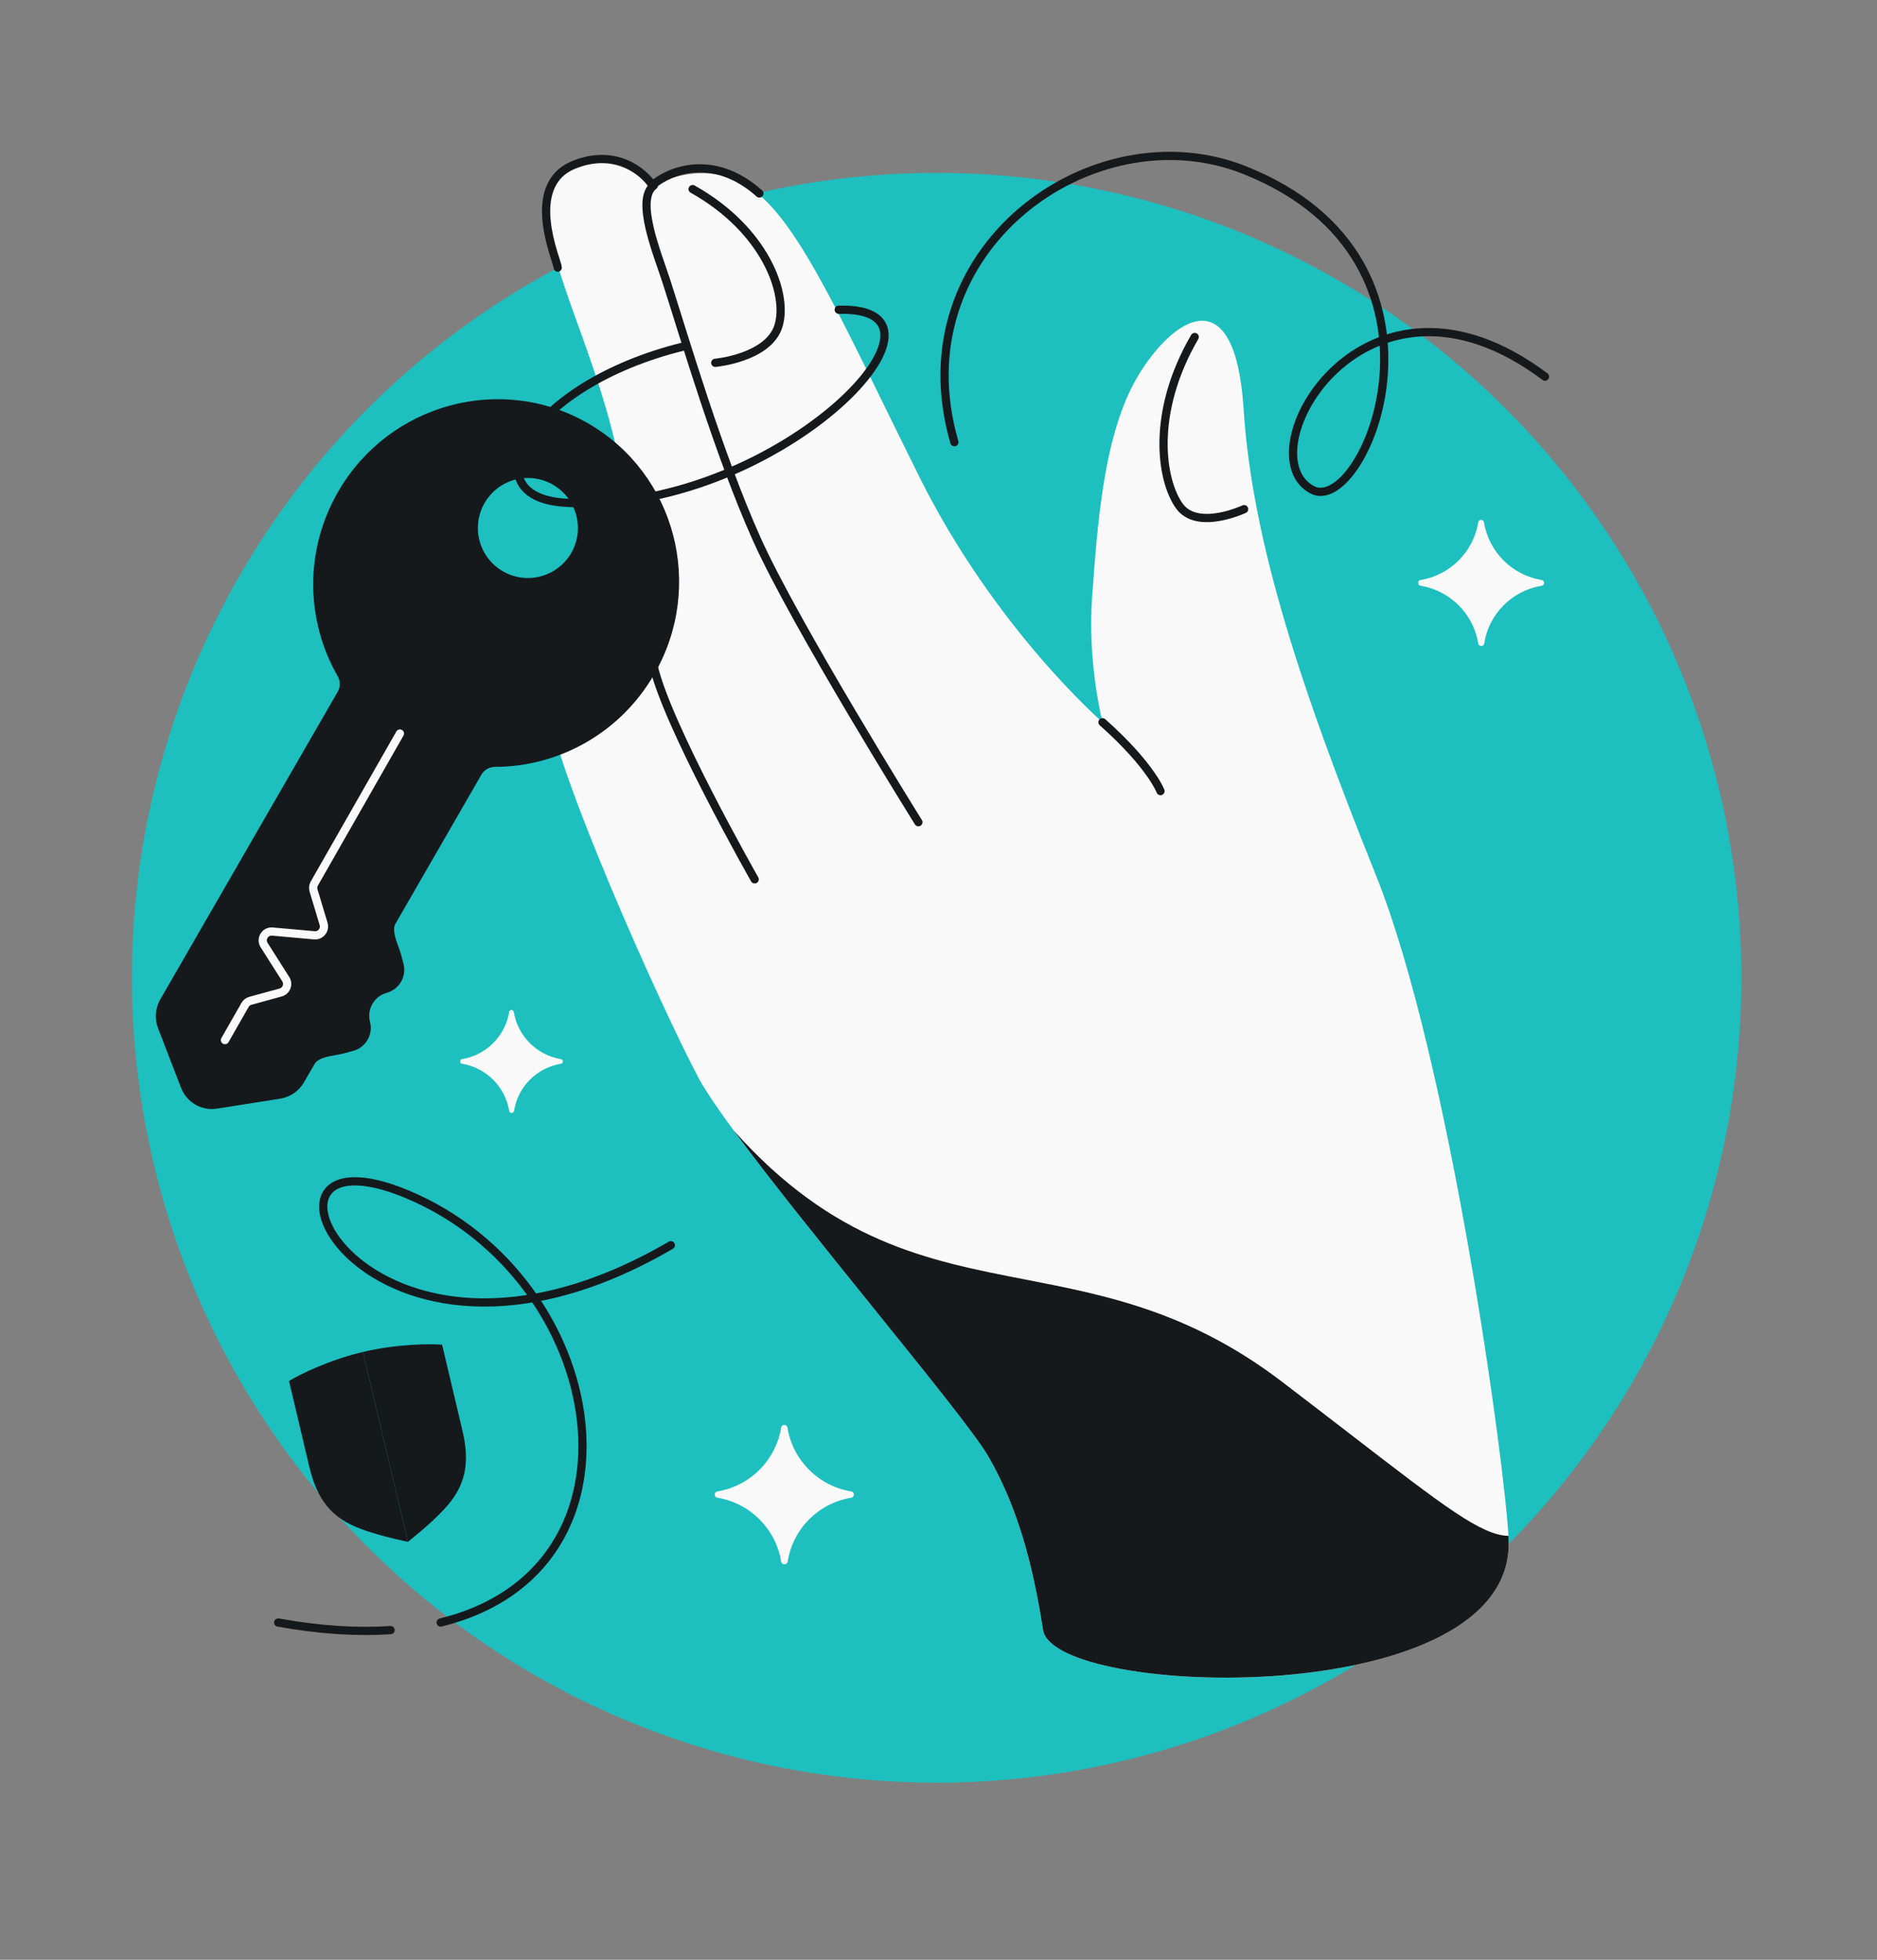 <svg width="456" height="476" viewBox="0 0 456 476" fill="none" xmlns="http://www.w3.org/2000/svg">
<rect x="0" y="0" width="456" height="476" fill="#808080" stroke="none"/>
<g clip-path="url(#clip0_7465_2050)">
<circle cx="227.552" cy="237.5" r="195.5" fill="#1EBFBF"/>
<path d="M88.182 328.376C79.85 330.349 72.729 333.897 70.21 335.424L75.142 356.254C77.04 364.272 80.548 368.766 87.809 371.412C91.931 372.914 95.909 373.788 97.961 374.239C98.468 374.351 98.857 374.436 99.102 374.499L88.182 328.376Z" fill="#16191C"/>
<path d="M88.182 328.376C96.514 326.403 104.47 326.381 107.406 326.617L112.338 347.447C114.237 355.465 113.116 361.055 107.813 366.676C104.801 369.867 101.638 372.432 100.006 373.755C99.603 374.082 99.294 374.333 99.103 374.499L88.182 328.376Z" fill="#16191C"/>
<path d="M67.586 394.096C77.829 395.944 86.912 396.481 94.892 395.935M162.97 302.453C87.785 346.218 53.489 270.975 99.007 290.11C147.963 310.69 159.747 381.18 107.055 394.096M231.857 107.406C218.254 60.599 265.595 26.653 302.375 41.322C357.863 63.451 331.494 125.667 318.794 118.973C302.301 110.28 331.525 58.622 375.34 91.482" stroke="#16191C" stroke-width="2" stroke-linecap="round"/>
<path d="M112.3 257.241V257.241C111.601 257.298 111.601 258.322 112.3 258.385V258.385C118.132 259.366 122.711 263.945 123.692 269.777V269.777C123.758 270.507 124.824 270.507 124.891 269.777V269.777C125.817 263.945 130.396 259.366 136.228 258.385V258.385C136.927 258.322 136.927 257.298 136.228 257.241V257.241C130.396 256.26 125.817 251.681 124.836 245.849V245.849C124.773 245.15 123.75 245.149 123.692 245.849V245.849C122.711 251.681 118.132 256.26 112.3 257.241Z" fill="#F9F9F9"/>
<path d="M345.164 140.873V140.873C344.307 140.944 344.307 142.198 345.164 142.276V142.276C352.309 143.478 357.918 149.087 359.12 156.232V156.232C359.202 157.126 360.508 157.126 360.589 156.232V156.232C361.724 149.087 367.334 143.478 374.479 142.276V142.276C375.335 142.198 375.336 140.944 374.479 140.873V140.873C367.334 139.672 361.724 134.062 360.523 126.917V126.917C360.445 126.061 359.191 126.06 359.12 126.917V126.917C357.918 134.062 352.309 139.672 345.164 140.873Z" fill="#F9F9F9"/>
<path d="M174.34 362.245V362.245C173.393 362.323 173.393 363.708 174.34 363.794V363.794C182.234 365.122 188.431 371.319 189.759 379.214V379.214C189.849 380.202 191.293 380.202 191.382 379.214V379.214C192.637 371.319 198.834 365.122 206.728 363.794V363.794C207.675 363.708 207.676 362.323 206.728 362.245V362.245C198.834 360.917 192.637 354.719 191.309 346.825V346.825C191.223 345.878 189.838 345.878 189.759 346.825V346.825C188.431 354.719 182.234 360.917 174.34 362.245Z" fill="#F9F9F9"/>
<path d="M366.506 373.916C365.761 356.528 352.19 257.145 334.278 212.6C316.366 168.056 304.216 131.899 302.125 99.353C300.033 66.807 284.765 77.38 276.374 91.471C267.982 105.562 266.564 128.318 265.34 144.707C264.115 161.097 267.85 175.426 267.85 175.426C267.85 175.426 241.687 152.7 223.304 115.74C204.92 78.781 194.494 54.569 182.98 46.134C171.466 37.699 158.866 45.041 158.866 45.041C158.866 45.041 148.382 34.921 138.64 41.002C128.899 47.082 133.197 58.978 141.801 82.773C150.405 106.567 150.866 115.653 150.866 115.653C150.866 115.653 132.019 155.539 133.039 170.524C134.058 185.509 160.716 244.903 169.651 261.72C178.585 278.536 233.198 341.831 240.074 353.684C246.95 365.537 250.829 379.26 253.397 395.883C255.966 412.506 368.308 416.013 366.506 373.916Z" fill="#F9F9F9"/>
<path d="M267.844 175.425C279.547 185.828 281.931 192.15 281.931 192.15" stroke="#16191C" stroke-width="2" stroke-linecap="round" stroke-linejoin="round"/>
<path d="M290.242 81.854C279.406 100.507 282.146 116.844 286.524 122.915C290.902 128.987 302.25 123.665 302.25 123.665M135.493 64.998C135.493 63.498 126.993 44.998 139.493 39.998C149.493 35.998 156.327 41.665 158.493 44.998C162.493 41.498 173.293 36.998 184.493 46.998" stroke="#16191C" stroke-width="2" stroke-linecap="round" stroke-linejoin="round"/>
<path d="M168.268 45.933C185.871 55.777 191.555 71.406 189.116 79.181C186.677 86.955 173.765 88.128 173.765 88.128" stroke="#16191C" stroke-width="2" stroke-linecap="round" stroke-linejoin="round"/>
<path d="M158.857 45.039C154.22 48.454 159.804 61.855 161.843 68.174C166.469 82.532 174.555 110.232 183.863 130.982C193.171 151.732 223.113 199.7 223.113 199.7" stroke="#16191C" stroke-width="2" stroke-linecap="round" stroke-linejoin="round"/>
<path d="M149.961 115.036C151.586 138.5 155.659 147.543 158.787 161.732C161.915 175.921 183.342 213.585 183.342 213.585" stroke="#16191C" stroke-width="2" stroke-linecap="round" stroke-linejoin="round"/>
<path fill-rule="evenodd" clip-rule="evenodd" d="M366.463 373.048C366.48 373.357 366.495 373.647 366.507 373.918C368.308 416.014 255.966 412.507 253.397 395.884C250.829 379.261 246.95 365.538 240.074 353.685C237.101 348.56 225.205 333.819 211.935 317.376C199.991 302.577 186.936 286.4 178.271 274.613C202.476 301.725 225.28 306.157 249.057 310.779C268.743 314.605 289.096 318.561 311.466 335.624C317.762 340.427 323.302 344.695 328.2 348.469C351.029 366.059 359.919 372.909 366.463 373.048Z" fill="#16191C"/>
<path fill-rule="evenodd" clip-rule="evenodd" d="M142.899 102.848C164.111 115.083 171.295 142.358 158.945 163.768C150.647 178.154 135.642 186.231 120.254 186.272C118.914 186.275 117.651 186.953 116.981 188.114L96.063 224.379C95.263 225.766 96.094 228.038 96.8 229.967L96.8 229.967C97.045 230.637 97.275 231.266 97.416 231.801L98.02 234.095C98.826 237.154 97.005 240.31 93.954 241.144C90.903 241.978 89.083 245.133 89.889 248.192C90.694 251.251 88.874 254.407 85.823 255.241L83.534 255.866C83 256.012 82.341 256.128 81.638 256.251C79.615 256.606 77.232 257.024 76.432 258.412L73.863 262.865C72.628 265.006 70.496 266.475 68.067 266.857L52.714 269.273C48.975 269.861 45.352 267.771 43.989 264.241L38.393 249.74C37.508 247.447 37.712 244.866 38.947 242.725L82.065 167.974C82.735 166.813 82.69 165.38 82.022 164.218C74.352 150.878 73.832 133.845 82.13 119.459C94.48 98.049 121.687 90.612 142.899 102.848ZM122.178 138.769C127.989 142.121 135.418 140.127 138.77 134.316C142.122 128.504 140.129 121.076 134.317 117.723C128.506 114.371 121.077 116.365 117.725 122.176C114.373 127.988 116.366 135.416 122.178 138.769Z" fill="#16191C"/>
<path d="M97.155 178.169L76.362 214.597C76.07 215.109 76.001 215.718 76.171 216.282L78.616 224.414C79.055 225.871 77.882 227.309 76.367 227.174L66.175 226.263C64.4 226.104 63.214 228.051 64.169 229.555L69.427 237.841C70.201 239.061 69.575 240.682 68.181 241.065L60.824 243.086C60.275 243.236 59.809 243.599 59.527 244.093L54.654 252.628" stroke="#F9F9F9" stroke-width="2" stroke-linecap="round"/>
<path d="M203.766 75.231C237.744 74.311 187.638 125.648 136.992 122.078C113.939 120.453 128.095 93.526 165.955 84.187" stroke="#16191C" stroke-width="2" stroke-linecap="round"/>
</g>
<defs>
<clipPath id="clip0_7465_2050">
<rect width="456" height="476" rx="48" fill="white"/>
</clipPath>
</defs>
</svg>
